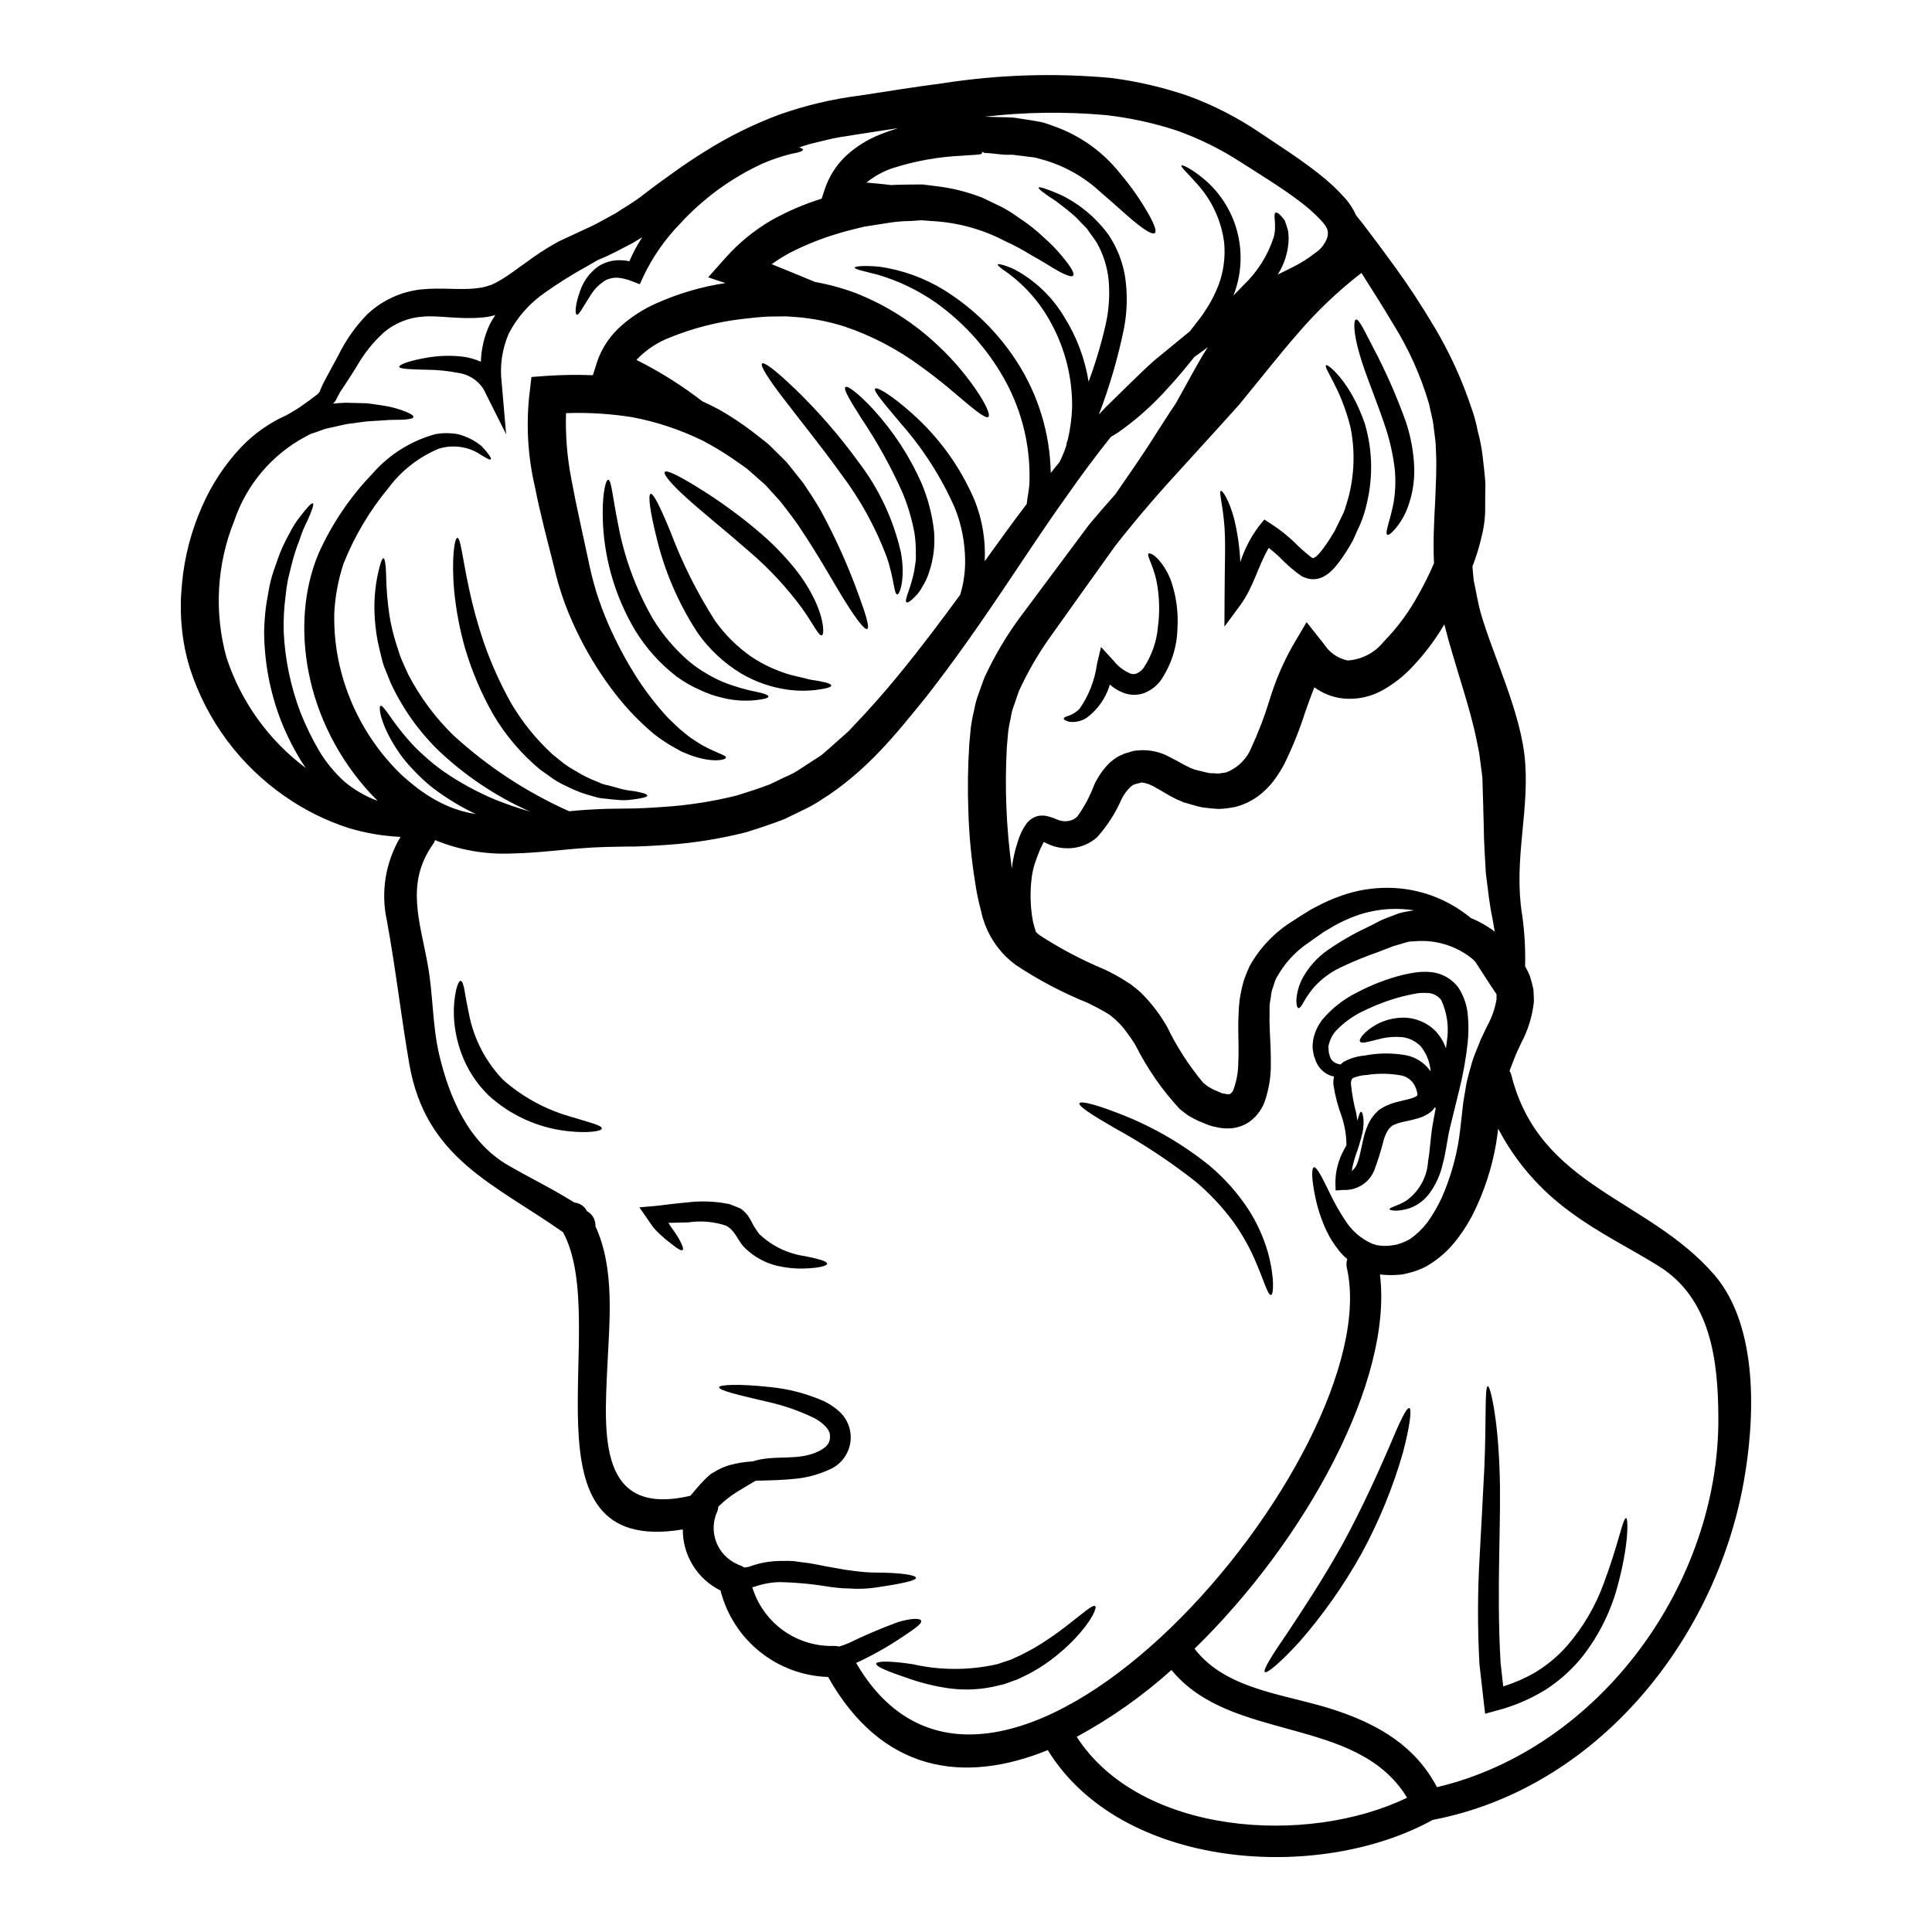 <?xml version="1.0" encoding="UTF-8"?>
<!-- Uploaded to: ICON Repo, www.iconrepo.com, Generator: ICON Repo Mixer Tools -->
<svg fill="#000000" width="800px" height="800px" version="1.1" viewBox="144 144 512 512" xmlns="http://www.w3.org/2000/svg">
 <g>
  <path d="m598.28 481.8c11.926 13.824 10.793 38.504 7.793 55.105-7.625 42.062-39.035 81.082-82.391 89.391-30.344 16.75-82.598 13.117-102.01-18.5-22.348 9.094-44.027 5.828-58.219-19.383-6.594-0.207-12.945-2.555-18.086-6.691-5.144-4.133-8.801-9.828-10.422-16.223-3.019-1.484-5.559-3.793-7.324-6.656-1.766-2.863-2.691-6.164-2.668-9.527-44.797 7.477-18.586-54.484-31.738-78.762-18.219-12.824-36.438-19.484-40.766-44.699-2.164-12.594-3.598-25.191-5.902-37.785-1.699-7.617-0.41-15.59 3.598-22.285-4.672-0.215-9.301-1.008-13.777-2.359-5.953-1.922-11.59-4.719-16.727-8.293-11.934-8.207-20.82-20.125-25.273-33.906-1.168-3.723-1.914-7.566-2.234-11.457-0.172-1.859-0.238-3.727-0.199-5.594-0.062-2 0.199-3.762 0.305-5.598h-0.004c0.648-6.988 2.426-13.824 5.262-20.246 2.539-5.894 6.106-11.297 10.523-15.953 3.398-3.527 7.449-6.367 11.926-8.359 0.867-0.5 1.762-1 2.66-1.574 1.18-0.699 2-1.398 3.402-2.363 0.629-0.465 1.23-0.898 1.762-1.332v0.004c0.395-0.254 0.723-0.598 0.965-1 0.293-0.785 0.625-1.551 1-2.301 0.434-0.789 0.867-1.598 1.301-2.43 0.867-1.574 1.73-3.199 2.633-4.863 1.949-3.988 4.523-7.644 7.621-10.824 3.887-3.688 8.867-6.016 14.191-6.625 5.66-0.598 10.691 0.27 15.152-0.367 1.078-0.113 2.133-0.359 3.148-0.734l0.367-0.098 0.133-0.066 0.934-0.434c0.602-0.336 1.23-0.633 1.664-0.934l1.434-0.902 1.633-1.129c1.129-0.836 2.231-1.633 3.398-2.434v0.004c2.457-1.844 5.023-3.535 7.691-5.062 0.719-0.422 1.465-0.801 2.231-1.133l2.066-0.965c1.332-0.633 2.731-1.266 4.098-1.902 2.828-1.23 5.117-2.66 7.758-4.062 2.5-1.664 5.117-3.098 7.477-5.027 1.301-0.969 2.598-1.969 3.898-2.934s2.664-1.898 3.996-2.867c2.633-1.934 5.629-3.898 8.562-5.727l-0.004 0.004c6.094-3.812 12.555-7.004 19.289-9.523 6.996-2.488 14.246-4.203 21.613-5.117 7.129-1.098 14.355-2.266 21.781-3.231h0.004c14.656-2.289 29.543-2.769 44.316-1.441 7.172 0.879 14.23 2.519 21.051 4.894 6.523 2.418 12.734 5.606 18.5 9.496 5.195 3.496 10.66 6.957 15.652 10.887 2.606 2 5.016 4.238 7.195 6.691 1.176 1.332 2.141 2.84 2.863 4.465 0.602 0.73 1.234 1.531 1.934 2.434 2.363 3.062 5.195 6.859 8.426 11.324 3.297 4.527 6.762 9.758 10.391 15.852v-0.004c4.008 6.723 7.277 13.855 9.758 21.281 0.746 2.051 1.324 4.156 1.73 6.297 0.602 2.195 1.035 4.434 1.301 6.691 0.27 2.363 0.566 4.797 0.73 7.195-0.031 2.231-0.066 4.496-0.066 6.762 0.008 1.359-0.094 2.719-0.301 4.062-0.18 1.301-0.445 2.59-0.785 3.863-0.598 2.481-1.359 4.922-2.285 7.305 0.035 0.562 0.102 1.062 0.133 1.598l0.168 1.762 0.031 0.199v0.133l0.066 0.332 0.199 0.934c0.531 2.5 0.965 5.164 1.629 7.477 3.328 11.52 10.859 26.645 11.758 39.633 0.969 13.422-3.031 25.91-0.867 39.93l0.008 0.004c0.672 4.609 0.949 9.266 0.832 13.922l0.164 0.336 0.004-0.004c0.395 0.703 0.75 1.426 1.066 2.168 0.367 1.18 0.699 2.398 0.965 3.598 0.102 1.129 0.102 2.195 0.133 3.328-0.41 3.797-1.539 7.481-3.328 10.855l-1.031 2.199-0.234 0.531-0.129 0.27c-0.035 0.098-0.469 1.18-0.469 1.18-0.395 1.066-0.867 2.195-1.262 3.262h-0.008c0.227 0.367 0.395 0.766 0.496 1.184 7.484 29.734 36.191 32.566 53.742 52.848zm-73.469 135.82c43.332-10.258 74.969-54.219 74.57-98.246-0.102-14.855-1.969-31.207-15.789-39.832-7.828-4.863-16.086-8.859-23.48-14.391h0.004c-7.988-5.769-14.52-13.312-19.082-22.043-0.164 1.262-0.336 2.598-0.566 4.031-1.113 6.426-3.156 12.66-6.062 18.5-1.426 2.805-3.156 5.445-5.16 7.871-2.047 2.441-4.504 4.504-7.262 6.094-1.418 0.742-2.914 1.312-4.465 1.699l-1.133 0.266-0.562 0.133-0.434 0.066h-0.102l-0.23 0.035-1.797 0.098h-0.004c-1.191 0.039-2.383-0.016-3.562-0.164 3.496 27.906-19.453 70.273-49.125 99.188 8.562 11.293 25.191 12.121 37.766 16.453 11.391 3.856 20.848 9.551 26.477 20.242zm15.789-208.79c-0.031-0.434 0-0.934 0-1.336-2.195-3.227-3.996-6.16-5.66-8.66-0.336-0.305-0.633-0.633-0.969-0.902v0.004c-3.566-2.82-7.945-4.418-12.488-4.562-0.957-0.035-1.914-0.004-2.867 0.098-0.492-0.02-0.984 0.027-1.465 0.133-0.566 0.164-1.133 0.336-1.73 0.5l-1.695 0.5-0.395 0.098-0.098 0.035c-0.102 0.031-0.734 0.301-0.734 0.301-1.098 0.395-2.164 0.832-3.195 1.23h-0.004c-3.555 1.23-7.035 2.664-10.422 4.301-2.383 1.188-4.535 2.785-6.359 4.723-1.148 1.285-2.156 2.691-3 4.195-0.598 1.18-1.098 1.73-1.434 1.664-0.336-0.066-0.531-0.832-0.531-2.164 0.137-2.078 0.727-4.102 1.73-5.926 1.609-2.887 3.856-5.371 6.562-7.262 3.352-2.328 6.894-4.367 10.59-6.094 0.969-0.465 1.934-0.965 2.934-1.5l0.73-0.367 0.199-0.098 0.598-0.23 0.395-0.168c0.566-0.195 1.098-0.434 1.664-0.629l1.664-0.633 0.004-0.004c0.707-0.219 1.43-0.387 2.164-0.5 0.633-0.102 1.266-0.199 1.934-0.336h-0.004c-2.156-0.332-4.348-0.441-6.527-0.332-3.664 0.195-7.262 1.039-10.629 2.496-1.863 0.762-3.656 1.684-5.359 2.758l-1.465 0.867-1.234 0.867c-0.898 0.629-1.832 1.262-2.727 1.93l-0.004-0.004c-3.598 2.41-6.547 5.672-8.59 9.492-0.469 0.934-0.668 2.031-1.066 2.996-0.301 1.035-0.301 2.098-0.535 3.148-0.117 0.602-0.16 1.219-0.133 1.828v2.031c-0.031 0.637-0.031 1.27 0 1.902l0.062 1.969c0.133 2.731 0.305 5.629 0.27 8.727 0.043 3.445-0.52 6.871-1.664 10.121-0.867 2.309-2.457 4.273-4.531 5.598-1.176 0.691-2.477 1.145-3.828 1.332-1.211 0.133-2.43 0.102-3.629-0.098l-1.699-0.367h-0.004c-0.496-0.125-0.984-0.281-1.465-0.469l-2.129-0.867c-1.133-0.5-1.902-0.965-2.832-1.465-0.789-0.602-1.664-1.199-2.398-1.836v0.004c-4.652-5.031-8.578-10.695-11.652-16.82-0.789-1.301-1.633-2.531-2.5-3.66-0.766-1.062-1.637-2.043-2.598-2.93-0.301-0.367-1.199-1-1.766-1.5l-1.574-0.965c-1.301-0.73-2.699-1.469-4.129-2.164h-0.004c-6.731-2.715-13.172-6.109-19.219-10.125-3.664-2.691-6.473-6.379-8.094-10.629l-0.434-1.262-0.27-0.836-0.164-0.695-0.699-2.797c-0.445-1.848-0.801-3.715-1.062-5.598-1.004-6.121-1.605-12.301-1.797-18.5-0.238-6.062-0.16-12.133 0.23-18.184l0.395-4.262c0.207-1.617 0.508-3.219 0.902-4.797 0.27-1.559 0.691-3.09 1.262-4.566 0.535-1.434 1-2.93 1.602-4.328 2.469-5.297 5.434-10.352 8.859-15.086 6.496-8.727 12.734-17.094 18.719-25.113 2.332-2.793 4.66-5.492 6.996-8.094 3.598-5.262 7.559-10.824 11.289-16.852 1.133-1.73 2.234-3.43 3.297-5.098 0.5-0.789 1.18-1.699 1.574-2.398 0.465-0.867 0.93-1.73 1.43-2.566 1.836-3.363 3.664-6.691 5.512-9.84 0.434-0.73 0.898-1.434 1.367-2.164-1.199 0.867-2.398 1.73-3.562 2.566-2.199 2.727-4.465 5.512-6.996 8.227l-0.004 0.004c-3.945 4.438-8.395 8.402-13.254 11.809l-1.867 1.133c-3.828 4.793-7.871 10.191-12.121 16.285-10.523 14.688-21.746 33.305-36.832 52.625-7.762 9.523-15.586 19.648-28.043 27.441h-0.004c-1.496 0.984-3.066 1.855-4.695 2.598-1.598 0.762-3.195 1.574-4.793 2.332-3.332 1.301-6.762 2.434-10.195 3.5v-0.004c-6.969 1.77-14.082 2.894-21.254 3.363-3.566 0.23-7.129 0.469-10.629 0.434l-5.231 0.102c-1.23 0.066-3.328 0.098-4.793 0.23-6.426 0.395-13.156 1.367-20.117 1.5-6.973 0.312-13.926-0.895-20.383-3.543-0.109 0.383-0.293 0.746-0.535 1.062-7.477 10.523-3.363 20.719-1.367 32.207 1.402 7.824 1.18 15.984 3.031 23.746 2.664 11.156 7.629 22.945 18.086 29.074 5.902 3.43 11.957 6.324 17.684 9.957l0.004 0.004c1.258 0.102 2.398 0.777 3.098 1.832 0.066 0.133 0.164 0.301 0.23 0.434v-0.004c0.16 0.094 0.316 0.191 0.465 0.301 1.203 0.852 1.879 2.262 1.801 3.731 5.231 11.289 3.699 25.312 3.148 37.301-0.832 17.984-2.465 39.863 22.016 34.102 1.035-1.18 2.133-2.598 3.699-4.195 0.367-0.395 0.832-0.762 1.262-1.18l0.367-0.301 0.164-0.133c0.035-0.031 0.305-0.199 0.305-0.199l0.098-0.066 0.73-0.395c1.125-0.688 2.336-1.223 3.598-1.598 2.043-0.578 4.144-0.922 6.262-1.035 5.926-1.93 12.203 0.102 17.781-2.828 2.266-1.18 2.898-2.398 2.699-4.328-0.133-1.398-1.902-3.098-3.965-4.227l0.004-0.004c-4.043-1.984-8.309-3.473-12.707-4.43-7.793-1.836-12.824-3-12.691-3.863 0.133-0.633 5.117-0.934 13.383-0.031 5 0.473 9.891 1.754 14.484 3.793 1.465 0.715 2.82 1.637 4.031 2.731 2.324 2.144 3.394 5.328 2.844 8.441-0.555 3.113-2.656 5.731-5.578 6.945-3.043 1.391-6.312 2.227-9.652 2.469-1.5 0.164-3.148 0.23-4.328 0.301-1.5 0.066-2.934 0.098-4.266 0.133-0.434 0-0.832 0-1.23 0.031-1.598 0.934-3.293 1.934-5.027 3l-0.004-0.004c-1.75 1.117-3.383 2.41-4.863 3.863-0.039 0.371-0.102 0.738-0.199 1.098-1.238 2.574-1.375 5.539-0.375 8.215 1 2.676 3.047 4.828 5.668 5.957 0.082 0.066 0.172 0.125 0.27 0.168 0.531 0.129 1.027 0.367 1.465 0.695 0.473-0.02 0.941-0.098 1.395-0.23 2.469-0.918 5.066-1.422 7.695-1.5 1.367 0 2.797-0.062 4.098 0.035 1.262 0.199 2.531 0.367 3.762 0.5 2.398 0.367 4.531 0.898 6.727 1.23 1.098 0.199 2.133 0.395 3.148 0.566 0.965 0.133 1.898 0.23 2.797 0.367h0.004c1.711 0.23 3.434 0.355 5.16 0.367 6.629 0.031 10.727 0.633 10.758 1.398 0.031 0.762-4.062 1.598-10.586 2.566l-0.004-0.004c-1.859 0.273-3.746 0.387-5.625 0.332-1.035-0.062-2.102-0.098-3.231-0.129-0.934-0.066-2.066-0.199-3.148-0.336h-0.004c-4.492-0.762-9.031-1.199-13.586-1.297-2.285 0.062-4.543 0.488-6.691 1.266-0.164 0.031-0.332 0.031-0.5 0.062 1.395 4.629 4.281 8.668 8.207 11.488 3.926 2.816 8.676 4.258 13.508 4.098 0.43-0.016 0.859 0.043 1.266 0.172 0.887-0.258 1.754-0.57 2.598-0.934 4.215-2.055 8.527-3.894 12.926-5.512 3.598-1.102 6.027-1.133 6.262-0.395 0.234 0.738-1.633 2.066-4.598 4.031-3.957 2.688-8.121 5.051-12.457 7.062-0.062 0.035-0.129 0.059-0.199 0.066 38.102 65.512 141.3-55.785 130.05-104.7-0.164-0.762-0.117-1.559 0.133-2.297-0.828-0.68-1.574-1.453-2.231-2.297-1.32-1.625-2.438-3.402-3.332-5.297-1.312-2.828-2.297-5.801-2.93-8.859-1.031-4.93-1-7.695-0.367-7.871 0.699-0.199 2 2.293 4.098 6.594 1.195 2.551 2.574 5.012 4.129 7.359 1.719 2.769 4.231 4.961 7.207 6.285 0.395 0.098 0.789 0.266 1.133 0.367l1.23 0.164h0.004c0.371 0.062 0.754 0.074 1.133 0.031 0.434 0.043 0.871 0.02 1.297-0.062 0.562-0.066 1.18-0.168 1.762-0.27 0.066 0 0.73-0.27 1.098-0.367l0.004 0.004c0.867-0.312 1.707-0.707 2.5-1.18 1.723-1.23 3.25-2.711 4.527-4.398 1.43-2.016 2.68-4.156 3.731-6.394 2.238-5.074 3.797-10.422 4.629-15.902 0.395-2.695 0.699-6.125 1.102-9.422 0.301-1.699 0.566-3.434 0.867-5.164 0.395-1.797 0.965-3.66 1.465-5.512 0.531-1.762 1.18-3.148 1.797-4.723l0.434-1.133 0.664-1.398 1.066-2.231c1.242-2.234 2.102-4.664 2.531-7.184zm-1.098-18.418c0.199 0.164 0.395 0.332 0.633 0.5-0.199-1.18-0.395-2.336-0.633-3.598-0.789-3.566-1.18-7.66-1.73-11.809-0.23-4.098-0.535-8.426-0.566-12.621-0.098-4.195-0.23-8.492-0.367-12.922-0.27-2.098-0.535-4.231-0.836-6.394-0.434-2.129-0.832-4.293-1.367-6.496-2.062-8.66-5.324-17.551-7.871-27.605v-0.004c-2.508 4.281-5.527 8.242-8.992 11.789-2.141 2.203-4.586 4.09-7.258 5.598-3.195 1.816-6.871 2.609-10.527 2.262-2.769-0.297-5.41-1.32-7.66-2.961-0.867 2.133-1.664 4.359-2.465 6.629l0.004-0.004c-1.504 4.727-3.363 9.332-5.562 13.777-0.633 1.203-1.344 2.359-2.133 3.465-0.797 1.188-1.719 2.281-2.758 3.262-2.195 2.168-4.914 3.731-7.894 4.531-1.449 0.305-2.918 0.492-4.394 0.566-1.43-0.035-2.93-0.23-4.359-0.395-1.367-0.23-2.164-0.566-3.262-0.832l-0.766-0.234-0.395-0.098-0.199-0.066-0.5-0.133-0.098-0.066-1.797-0.762c-2.266-1.098-4.164-2.398-5.629-3.148l-0.008-0.004c-0.352-0.223-0.719-0.41-1.105-0.566-0.301-0.098-0.664-0.367-0.934-0.367h0.004c-0.266-0.062-0.531-0.141-0.789-0.23-0.195-0.035-0.23 0.031-0.367-0.035-0.066-0.031-0.066-0.098-0.23-0.098l-0.699 0.164-1.18 0.301-0.066 0.035-0.133 0.066-0.301 0.098c-0.164 0.164-0.367 0.23-0.566 0.395l-0.004-0.004c-1.027 0.949-1.875 2.078-2.5 3.332-1.609 3.719-3.812 7.148-6.523 10.16-1.863 1.652-4.211 2.656-6.691 2.859-2.242 0.207-4.5-0.203-6.527-1.18l-0.867-0.434-0.27 0.465c-0.27 0.5-0.5 1.066-0.789 1.633-0.562 1.367-1.031 2.664-1.367 3.695h0.008c-0.355 1.098-0.609 2.223-0.766 3.367-0.535 3.973-0.434 8.008 0.301 11.953 0.27 1.035 0.5 1.934 0.789 2.754 0.301 0.266 0.562 0.531 0.898 0.789h-0.004c5.496 3.57 11.305 6.637 17.355 9.156 1.598 0.762 3.227 1.629 4.824 2.598l1.18 0.762 0.598 0.367 0.168 0.102 0.066 0.066 0.367 0.266 0.23 0.199 0.004 0.004c0.719 0.527 1.41 1.098 2.066 1.699 2.723 2.676 5.062 5.715 6.961 9.027 2.574 5.336 5.797 10.332 9.59 14.883 0.434 0.395 0.867 0.664 1.301 1.031l1.23 0.699 2.133 0.934v0.004c0.227 0.117 0.477 0.184 0.734 0.199 0.164 0.031 0.332 0.066 0.531 0.098 0.367 0.199 0.566 0 0.867 0.098h-0.004c0.137-0.004 0.273-0.035 0.395-0.098 0.441-0.301 0.758-0.75 0.898-1.266 0.797-2.234 1.215-4.586 1.23-6.961 0.133-2.664 0.066-5.394 0-8.195v-2.164c0-1.031 0.035-1.465 0.066-2.227 0.027-1.406 0.125-2.805 0.301-4.199 0.242-1.586 0.574-3.152 1-4.695 0.477-1.457 1.043-2.879 1.699-4.266 2.742-4.871 6.688-8.965 11.453-11.887 1.035-0.699 2.035-1.301 3.066-1.969l1.629-1 1.5-0.789v0.004c2.074-1.125 4.238-2.082 6.465-2.859 4.098-1.48 8.43-2.203 12.789-2.133 6.914 0.102 13.645 2.269 19.316 6.227 0.809 0.543 1.586 1.133 2.332 1.766 2.019 0.832 3.938 1.887 5.727 3.141zm-15.191-113.14c0.199-4.793 0.469-9.594 0.234-13.723-0.066-1.066-0.035-2-0.199-3.148-0.164-1.148-0.301-2.262-0.434-3.398-0.199-2.031-0.836-3.996-1.199-5.965v0.004c-2.195-7.488-5.414-14.641-9.555-21.254-2.867-4.828-5.731-9.324-8.359-13.457h-0.004c-6.367 4.922-12.195 10.504-17.383 16.652-4.031 4.598-8.293 10.059-13.152 15.953-0.602 0.789-1.23 1.5-1.836 2.266-0.695 0.762-1.367 1.496-2.062 2.293-1.336 1.469-2.699 2.969-4.066 4.5-2.762 3.062-5.637 6.227-8.625 9.488-5.996 6.496-12.09 13.488-18.051 21.082-5.731 7.992-11.703 16.363-17.922 25.113l0.004 0.004c-2.949 4.234-5.512 8.727-7.66 13.422-0.465 1.18-0.789 2.363-1.23 3.566l-0.004-0.004c-0.465 1.168-0.789 2.387-0.961 3.629-0.285 1.188-0.508 2.391-0.668 3.598l-0.371 4.293 0.004 0.004c-0.574 10.664-0.129 21.359 1.332 31.941 0.273-2.356 0.789-4.68 1.531-6.93 0.512-1.812 1.336-3.527 2.434-5.062 0.566-0.688 1.281-1.234 2.098-1.598 0.496-0.223 1.031-0.355 1.574-0.395 0.477-0.031 0.957-0.008 1.43 0.07 1.004 0.227 1.988 0.551 2.93 0.965 0.93 0.426 1.961 0.562 2.965 0.395 0.93-0.121 1.785-0.555 2.434-1.23 1.84-2.594 3.34-5.414 4.461-8.391 1.016-2.207 2.426-4.207 4.16-5.906 0.566-0.477 1.156-0.922 1.77-1.328 0.328-0.207 0.672-0.387 1.031-0.535l0.535-0.23 0.398-0.199 0.066-0.031 0.367-0.102 1.434-0.434 0.699-0.195c0.367-0.066 0.867-0.102 1.262-0.133v-0.008c2.934-0.242 5.871 0.406 8.426 1.867 2.195 1.098 3.762 2.098 5.359 2.793l1.098 0.434 0.395 0.102 0.789 0.195c0.965 0.199 2.231 0.602 2.996 0.668 0.73-0.035 1.434 0.066 2.164 0.098 0.699-0.164 1.465-0.164 2.133-0.367v0.004c3.016-1.207 5.402-3.606 6.594-6.629 1.867-4.051 3.461-8.223 4.762-12.488 1.512-5.004 3.566-9.828 6.129-14.387l3.695-6.262 4.594 5.789c1.418 2.238 3.676 3.812 6.262 4.367 3.746-0.23 7.215-2.035 9.559-4.965 3.246-3.305 6.066-7.008 8.391-11.02 1.859-3.156 3.516-6.426 4.965-9.789 0-0.199-0.031-0.395-0.031-0.602-0.219-5.402 0.051-10.531 0.312-15.391zm-28.473-70.641c0.199-1.574 0-2.332-1.836-4.328h0.004c-1.867-1.957-3.906-3.742-6.094-5.328-4.664-3.496-9.84-6.629-15.387-10.191-5.203-3.34-10.766-6.074-16.586-8.16-6.156-2.027-12.504-3.41-18.945-4.129-10.688-0.949-21.445-0.805-32.105 0.434h0.234c2.062 0.066 4.062 0.133 6.062 0.164 1.059 0.023 2.113 0.133 3.148 0.336 1.098 0.164 2.195 0.332 3.262 0.5 1.066 0.23 2.133 0.332 3.148 0.629 1.016 0.301 1.969 0.699 2.965 1.035h0.004c6.723 2.453 12.633 6.715 17.086 12.32 2.883 3.394 5.445 7.051 7.644 10.922 1.531 2.754 2.133 4.496 1.598 4.93-0.535 0.434-2.129-0.434-4.598-2.363-2.469-1.93-5.691-4.996-9.723-8.422h0.004c-4.238-3.957-9.336-6.875-14.891-8.531-0.762-0.195-1.531-0.434-2.293-0.629-0.762-0.195-1.602-0.199-2.434-0.336-0.832-0.133-1.598-0.199-2.434-0.301l-1.262-0.164c-0.434-0.035-0.969 0-1.434 0-2 0-4-0.469-6.031-0.469l-0.621-0.328-0.062 0.332-0.199 0.23-0.367 0.133-1.5 0.133c-1 0.035-2 0.133-3 0.199v0.004c-6.285 0.262-12.504 1.359-18.5 3.262-2.57 0.848-4.961 2.156-7.059 3.867 2.297 0.23 4.531 0.395 6.496 0.664 1.574-0.102 3.231-0.102 4.797-0.133 1.18 0 2.398-0.031 3.562-0.031 1.18 0.129 2.297 0.301 3.434 0.434h-0.004c4.269 0.48 8.457 1.52 12.453 3.094l5.195 2.5v-0.004c1.535 0.836 3.016 1.773 4.434 2.801 2.477 1.613 4.797 3.461 6.926 5.508 1.664 1.457 3.199 3.051 4.594 4.766 2.297 2.754 3.332 4.531 2.867 5.062-0.469 0.531-2.398-0.27-5.394-2.066-1.496-0.898-3.293-2.062-5.43-3.195v-0.004c-2.301-1.441-4.691-2.734-7.16-3.859-5.992-3.152-12.59-4.969-19.352-5.332l-2.867-0.215-2.867 0.199c-2.051 0.012-4.102 0.191-6.125 0.531-1.102 0.164-2.231 0.336-3.367 0.535l-1.73 0.266-0.836 0.133h-0.129l-0.371 0.098c-2.164 0.535-4.359 1.035-6.496 1.699l0.004 0.004c-4.519 1.316-8.898 3.07-13.078 5.234-1.621 0.883-3.188 1.863-4.695 2.934 4.164 1.699 8.027 3.262 11.523 4.723 3.715 0.66 7.363 1.664 10.891 2.996 8.047 3.188 15.406 7.891 21.68 13.852 4.156 3.871 7.824 8.234 10.922 12.988 2.133 3.367 2.934 5.512 2.402 5.926-0.531 0.418-2.402-0.867-5.363-3.328-2.965-2.465-7.086-6.16-12.52-10.055h-0.004c-6.156-4.562-12.988-8.137-20.25-10.59-4.176-1.32-8.488-2.16-12.855-2.5-1.133-0.031-2.066-0.23-3.43-0.164-1.18 0-2.402 0.035-3.633 0.035-2.398 0.098-4.859 0.367-7.324 0.664h0.004c-6.438 0.762-12.742 2.371-18.754 4.793-3.465 1.285-6.586 3.348-9.125 6.031 6.156 3.082 12 6.75 17.449 10.957 1.5 0.695 3 1.43 4.434 2.195 3.07 1.742 6.019 3.688 8.824 5.828 1.332 1.031 2.664 2.098 3.965 3.098l0.332 0.301 0.102 0.098 0.23 0.199 1.227 1.227 1.633 1.598 1.598 1.598c0.5 0.633 1 1.266 1.531 1.902 1 1.262 1.969 2.496 2.934 3.695 1.664 2.465 3.195 4.828 4.531 7.129h-0.004c3.961 7.266 7.356 14.824 10.156 22.613 2 5.43 2.867 8.527 2.231 8.859-0.633 0.336-2.664-2.199-5.762-7.129-3.098-4.93-7.059-12.289-12.652-20.516-1.434-2.066-3.031-4.098-4.664-6.195-0.867-0.934-1.73-1.898-2.598-2.867l-1.332-1.465-1.699-1.5-3.262-2.863c-1.18-0.836-2.434-1.699-3.695-2.598l-0.004 0.004c-2.566-1.754-5.238-3.359-7.996-4.797-5.969-2.922-12.312-5.016-18.848-6.227-5.727-0.891-11.527-1.234-17.32-1.035-0.18 5.898 0.301 11.797 1.434 17.586 1.301 7.086 2.93 14.055 4.359 20.816h0.004c0.605 3.102 1.375 6.168 2.297 9.191 0.91 2.848 1.961 5.648 3.148 8.391 2.18 4.969 4.738 9.758 7.66 14.324 2.418 3.723 5.148 7.231 8.16 10.488 1.402 1.266 2.633 2.664 3.965 3.629 0.633 0.535 1.23 1.035 1.832 1.5 0.633 0.395 1.234 0.789 1.797 1.18 4.328 2.832 7.926 3.434 7.727 4.231-0.129 0.5-3.293 1.5-9.445-0.699-0.73-0.301-1.496-0.598-2.293-0.934-0.734-0.395-1.535-0.832-2.336-1.301l-0.004 0.004c-1.77-1.016-3.461-2.16-5.062-3.426-3.742-3.141-7.141-6.672-10.137-10.535-3.594-4.641-6.738-9.617-9.391-14.855-1.496-2.941-2.828-5.965-3.992-9.055-1.207-3.285-2.199-6.644-2.965-10.062-1.664-6.594-3.543-13.555-5.031-21.082v0.004c-1.871-8.086-2.344-16.434-1.395-24.68l0.066-0.465 0.434-3.828 4.129-0.305c4.043-0.27 8.102-0.324 12.152-0.164l1.18-3.695v-0.004c1.25-3.594 3.406-6.805 6.266-9.324 2.75-2.449 5.863-4.461 9.227-5.961 5.871-2.644 12.078-4.473 18.445-5.43l-4.562-1.531 4.672-5.242c3.469-3.887 7.527-7.207 12.023-9.84 4.246-2.383 8.73-4.312 13.383-5.762l0.898-2.695h-0.004c1.117-3.281 3.016-6.242 5.531-8.629 2.637-2.43 5.699-4.352 9.035-5.668 1.531-0.629 3.148-1.18 4.762-1.695l-8.457 1.301c-1.766 0.266-3.5 0.531-5.231 0.832l-0.004-0.004c-1.668 0.227-3.324 0.535-4.961 0.934-1.629 0.395-3.262 0.789-4.859 1.18-0.898 0.27-1.762 0.566-2.664 0.867 0.664 0.199 1.031 0.395 1 0.633-0.035 0.367-1.18 0.73-3.066 1.062h-0.004c-2.656 0.656-5.25 1.539-7.758 2.633-8.227 3.809-15.617 9.207-21.746 15.887-3.93 4.043-7.18 8.695-9.629 13.777l-1.031 2.262-2.164-0.832c-1.191-0.48-2.449-0.785-3.731-0.898-1.043-0.051-2.086 0.156-3.031 0.602-1.73 1.004-3.176 2.438-4.195 4.16-2 3.098-3.031 5.231-3.598 5.031-0.465-0.164-0.5-2.465 0.934-6.394v-0.004c0.891-2.551 2.539-4.769 4.723-6.359 1.52-0.996 3.277-1.57 5.094-1.664 1.074-0.047 2.148 0.043 3.199 0.266 0.957-2.227 2.106-4.367 3.43-6.394-0.832 0.5-1.664 1.035-2.5 1.535-2.898 1.496-5.961 3.195-8.723 4.293-0.199 0.098-0.434 0.199-0.668 0.301-0.934 0.566-1.969 1.133-3.062 1.766-3.738 2.055-7.352 4.324-10.824 6.793-4.035 2.769-7.332 6.484-9.594 10.824-1.785 4.094-2.441 8.59-1.898 13.02l1.18 13.723-6.055-12.094c-1.57-2.363-4.106-3.91-6.926-4.227-2.598-0.5-5.231-0.762-7.875-0.785-4.598-0.102-7.426-0.199-7.457-0.789-0.031-0.586 2.496-1.574 7.227-2.402v0.004c2.902-0.516 5.859-0.637 8.793-0.367 1.934 0.156 3.824 0.641 5.594 1.434 0.109-3.406 0.898-6.75 2.328-9.84 0.434-0.902 1-1.699 1.5-2.531-1.215 0.355-2.465 0.578-3.731 0.664-6.062 0.5-11.223-0.602-15.254-0.27-3.93 0.219-7.676 1.73-10.656 4.301-2.797 2.566-5.18 5.555-7.059 8.855-1.035 1.664-2.035 3.266-3.031 4.762-0.469 0.699-0.934 1.434-1.402 2.098-0.395 0.699-0.598 1.133-1.18 2.266v0.004c-0.207 0.281-0.441 0.547-0.699 0.785 1.098-0.098 2.164-0.199 3.231-0.23 1.996 0.066 3.859 0.098 5.594 0.133 1.664 0.164 3.148 0.434 4.531 0.629 2.078 0.312 4.113 0.871 6.059 1.664 1.332 0.566 1.969 1 1.898 1.367-0.07 0.367-0.867 0.535-2.262 0.668-1.398 0.133-3.398-0.035-5.965 0.23-1.262 0.098-2.695 0.133-4.227 0.266-1.469 0.199-3.098 0.395-4.797 0.633-1.762 0.301-3.762 0.836-5.828 1.266-0.73 0.164-1.797 0.633-2.695 0.934-0.465 0.133-0.965 0.301-1.434 0.465-0.465 0.23-0.934 0.469-1.398 0.73v0.004c-8.883 4.75-15.625 12.707-18.852 22.25-4.672 11.555-5.398 24.324-2.066 36.332 3.836 11.676 11.172 21.887 21.016 29.242-0.301-0.465-0.633-0.898-0.934-1.367-2.191-3.496-4.062-7.184-5.594-11.02-2.926-7.519-4.461-15.512-4.527-23.582 0.043-3.5 0.41-6.992 1.098-10.426 0.246-1.562 0.59-3.109 1.031-4.629 0.469-1.434 0.934-2.828 1.402-4.129h-0.004c0.824-2.375 1.859-4.672 3.098-6.859 0.809-1.672 1.805-3.246 2.965-4.695 1.832-2.398 2.996-3.629 3.328-3.434 0.336 0.195-0.199 1.797-1.434 4.566h0.004c-0.836 1.602-1.527 3.273-2.062 4.996-0.859 2.156-1.574 4.371-2.133 6.629-0.301 1.262-0.633 2.562-0.965 3.938v-0.004c-0.285 1.445-0.5 2.902-0.633 4.367-0.43 3.188-0.598 6.406-0.5 9.621 0.348 7.32 1.859 14.535 4.469 21.383 1.414 3.566 3.109 7.019 5.062 10.324 1.789 2.93 3.988 5.586 6.531 7.891 2.621 2.207 5.606 3.938 8.824 5.117-0.531-0.566-1.066-1.129-1.598-1.629-17.953-19.25-21.746-45.461-14.121-63.762l-0.004-0.004c3.508-7.867 8.355-15.07 14.324-21.281 4.398-5.059 10.191-8.707 16.652-10.488 1.34-0.258 2.703-0.336 4.062-0.238 1.199 0.031 2.379 0.27 3.496 0.703 1.711 0.602 3.301 1.504 4.695 2.664 1.969 2.066 2.731 3.328 2.5 3.543-0.27 0.27-1.531-0.5-3.664-1.836-3.106-1.676-6.754-2.035-10.125-0.996-5.324 2.211-9.949 5.828-13.383 10.457-4.992 6.016-9.004 12.781-11.887 20.047-1.375 4.18-2.191 8.523-2.43 12.914-0.129 4.809 0.363 9.609 1.461 14.289 2.434 10.328 7.625 19.801 15.02 27.41 0.945 0.988 1.949 1.926 3 2.797l1.762 1.434 0.902 0.73 0.762 0.531 0.004 0.004c2.227 1.625 4.629 3 7.164 4.098 2.379 1.016 4.875 1.73 7.434 2.125-4.125-1.961-8.031-4.352-11.656-7.129-1.891-1.531-3.66-3.199-5.297-4.996-1.461-1.527-2.781-3.188-3.934-4.961-4.398-6.691-4.93-11.293-4.398-11.59 0.789-0.434 2.934 4 7.531 9.16v-0.004c1.27 1.457 2.637 2.824 4.094 4.098 1.617 1.484 3.324 2.863 5.117 4.129 4.191 2.887 8.668 5.344 13.359 7.328 3.109 1.27 6.289 2.371 9.523 3.293-8.973-3.988-17.195-9.484-24.312-16.25-5.219-5.113-9.473-11.129-12.555-17.75-0.633-1.574-1.23-3.098-1.836-4.562-0.531-1.5-0.789-3.031-1.18-4.496-0.66-2.676-1.074-5.406-1.234-8.16-0.281-3.953-0.004-7.93 0.832-11.809 0.598-2.731 1.098-4.16 1.465-4.094 0.367 0.066 0.633 1.598 0.699 4.262v0.004c0.055 3.746 0.367 7.484 0.934 11.188 0.43 2.504 1.031 4.973 1.797 7.394 0.465 1.266 0.789 2.664 1.367 3.996 0.578 1.332 1.18 2.664 1.832 4.066v-0.004c3.078 5.891 7.062 11.266 11.805 15.918 9.102 8.355 19.492 15.184 30.773 20.219 1.434-0.133 2.902-0.27 4.398-0.371 1.934-0.129 3.231-0.164 5.394-0.266l5.039-0.074c3.398 0 6.727-0.195 10.094-0.434h-0.004c6.539-0.418 13.023-1.422 19.383-2.996 3.031-0.934 6.031-1.898 8.926-3 1.367-0.664 2.754-1.332 4.129-1.996v0.004c1.395-0.566 2.727-1.281 3.965-2.137l3.629-2.363 1.836-1.18c0.598-0.465 1.18-1.066 1.832-1.574l3.598-3.195 1.766-1.574 0.129-0.129 0.066-0.035 0.367-0.434 0.789-0.832c4.266-4.461 8.273-8.992 12.023-13.59 5.859-7.16 11.227-14.289 16.289-21.215h-0.004c0.898-2.969 1.336-6.059 1.297-9.16-0.047-4.719-0.961-9.387-2.699-13.773-3.586-8.148-8.406-15.699-14.289-22.383-4.461-5.328-7.426-8.727-6.859-9.293 0.5-0.531 4.297 1.668 9.727 6.531 7.199 6.371 12.887 14.266 16.652 23.113 2.019 5.078 2.93 10.527 2.664 15.988v0.098c3.828-5.293 7.477-10.391 11.125-15.152 0.199-1.969 0.699-3.898 0.73-5.926v-0.004c0.305-10.215-2.383-20.297-7.727-29.008-4.367-7.219-10.16-13.473-17.02-18.387-4.664-3.266-9.828-5.762-15.285-7.391-3.996-1.035-6.359-1.5-6.297-1.934 0.066-0.336 2.398-0.633 6.594-0.23h-0.004c6.094 0.867 11.938 2.984 17.172 6.223 7.746 4.82 14.32 11.305 19.25 18.984 5.668 8.789 8.77 18.984 8.957 29.441 0.766-0.934 1.5-1.898 2.262-2.797 0.27-0.531 0.566-1.062 0.789-1.629v-0.004c0.469-1.051 0.871-2.129 1.199-3.231h-0.133l0.367-1.031c0.684-2.863 1.082-5.785 1.18-8.727 0.078-7.703-1.801-15.301-5.457-22.082-3.098-5.871-7.606-10.875-13.125-14.562-0.789-0.633-1.199-1.031-1.133-1.18 0.066-0.148 0.602-0.098 1.598 0.199 1.453 0.43 2.84 1.047 4.133 1.836 4.871 2.887 8.945 6.945 11.855 11.809 3.309 5.238 5.519 11.098 6.496 17.219 1.824-4.91 3.328-9.938 4.496-15.043 0.91-3.961 1.176-8.043 0.789-12.09-0.367-3.434-1.441-6.754-3.148-9.758-0.867-1.336-1.832-2.531-2.629-3.731-1.031-1.031-2-2.031-2.867-2.965-1.93-1.73-3.695-3.062-5.195-4.195-3.195-2.066-4.859-3.367-4.695-3.664 0.164-0.301 2.164 0.336 5.664 1.832 5.113 2.441 9.535 6.113 12.871 10.695 2.25 3.356 3.75 7.16 4.394 11.152 0.664 4.527 0.562 9.133-0.297 13.625-1.59 7.785-3.816 15.426-6.66 22.848 0.633-0.668 1.23-1.336 1.934-2.066 1.969-1.934 4.129-4.031 6.496-6.359 2.43-2.297 4.93-4.934 8.027-7.359 2.398-1.969 4.965-4.066 7.625-6.262l-0.008-0.004c0.168-0.18 0.324-0.367 0.469-0.566 0.766-1 1.531-1.969 2.262-2.93 0.602-0.699 1.336-1.969 1.969-2.902 0.664-0.996 1.062-1.898 1.598-2.828 0.465-0.965 0.898-1.969 1.301-2.93v0.004c1.363-3.613 1.887-7.484 1.531-11.324-0.723-5.723-3.16-11.086-6.992-15.391-2.754-3.148-4.598-4.695-4.328-5.094 0.199-0.23 2.465 0.699 5.902 3.543 4.231 3.543 7.289 8.285 8.77 13.598 1.48 5.316 1.312 10.957-0.477 16.176-0.133 0.395-0.305 0.789-0.469 1.18 0.902-0.902 1.797-1.797 2.664-2.731 3.711-3.508 6.484-7.894 8.059-12.754 0.898-3.227-0.301-6.258 0.531-6.496 0.367-0.164 0.969 0.301 1.766 1.266l0.004 0.004c0.234 0.258 0.445 0.535 0.629 0.828 0.133 0.395 0.305 0.836 0.469 1.336s0.332 1.066 0.465 1.629c0.035 0.566 0.066 1.18 0.102 1.797-0.078 3.383-1.082 6.676-2.894 9.527 1.332-0.664 2.695-1.301 3.996-1.969h-0.004c2.172-1.082 4.227-2.391 6.129-3.894 1.492-1.02 2.586-2.523 3.094-4.258zm21.059 413.78c-13.32-21.914-46.656-14.488-62.445-33.852v0.004c-7.648 6.867-16.074 12.812-25.113 17.711 16.777 26.023 60.969 28.988 87.559 16.137z"/>
  <path d="m574.94 546.31c0.566 0.066 0.762 7.16-2.398 18.5h0.004c-1.887 6.785-5.125 13.117-9.527 18.617-2.746 3.316-5.992 6.184-9.625 8.492-3.969 2.41-8.266 4.227-12.758 5.398l-3.062 0.832-0.367-3.098c-0.367-3.262-0.73-6.594-1.133-9.988v-0.004c-0.531-9.629-0.508-19.281 0.066-28.91 0.469-8.758 0.902-16.652 1.23-23.277 0.566-13.09 0.035-21.484 0.934-21.52 0.633 0 2.566 7.992 3.066 21.52 0.598 13.422-0.867 31.883 0.301 51.785 0.23 2.098 0.465 4.164 0.695 6.262 2.859-0.895 5.617-2.086 8.227-3.562 3.238-1.926 6.16-4.344 8.66-7.164 4.238-4.883 7.547-10.504 9.762-16.582 3.926-10.5 5.094-17.465 5.926-17.301z"/>
  <path d="m492.21 423.85s-0.031-0.031-0.062-0.23v-0.164l-0.066-0.27-0.102-0.566v-0.004c-0.086-0.402-0.129-0.816-0.137-1.23 0.035-0.566 0.066-1.133 0.133-1.664h0.004c0.355-2.023 1.211-3.922 2.484-5.531 2.586-3.062 5.785-5.547 9.395-7.293 3.758-1.977 7.742-3.5 11.863-4.535l1.699-0.367 1.574-0.266v0.004c1.312-0.195 2.641-0.242 3.965-0.133 3.047 0.215 5.844 1.777 7.625 4.262 1.43 2.266 2.266 4.852 2.434 7.527 0.195 2.293 0.172 4.602-0.066 6.894-0.445 4.129-1.168 8.223-2.164 12.258-0.902 3.731-1.77 7.258-2.598 10.586-0.699 3.031-1.031 6.496-1.867 9.391-0.625 2.789-1.812 5.422-3.496 7.731-1.328 1.801-3.156 3.172-5.262 3.938-3.434 1.098-5.328 0.531-5.328 0.27-0.066-0.469 1.832-0.73 4.398-2.231l-0.004-0.004c3.453-2.445 5.598-6.336 5.828-10.559 0.535-2.754 0.566-5.727 1.18-9.422 0.23-1.465 0.531-2.965 0.832-4.465l-0.199-0.367h-0.004c-0.281 0.469-0.641 0.887-1.062 1.23-0.934 0.742-2.004 1.297-3.148 1.637-1.898 0.598-3.465 0.832-4.828 1.18-0.617 0.164-1.219 0.379-1.801 0.633-0.266 0.098-0.395 0.23-0.629 0.336l-0.102 0.129-0.434 0.395c-0.316 0.355-0.582 0.75-0.789 1.18-0.27 0.539-0.504 1.094-0.699 1.664-0.703 2.848-1.57 5.652-2.598 8.398-1.344 3.25-4.578 5.312-8.094 5.156l-2.129 0.133-0.066-2.066v0.004c0.012-3.016 0.781-5.981 2.231-8.625 0.266-0.469 0.465-0.867 0.695-1.301l0.004 0.004c-0.012-2.606-0.438-5.191-1.266-7.66-1.004-2.66-1.727-5.418-2.164-8.227-0.082-0.781-0.035-1.57 0.133-2.336-0.262-0.039-0.527-0.094-0.785-0.164-1.82-0.648-3.273-2.039-4-3.828l-0.465-1.301-0.035-0.066zm35.238-3.996c0.578-3.668 0.059-7.426-1.496-10.801-0.828-1.137-2.133-1.836-3.539-1.898-0.824-0.055-1.648-0.043-2.465 0.035l-1.574 0.27-1.398 0.301v-0.004c-3.727 0.852-7.344 2.113-10.793 3.762-3.043 1.305-5.797 3.207-8.094 5.598-0.863 0.938-1.488 2.066-1.828 3.297-0.066 0.195-0.102 0.434-0.168 0.664-0.129 0.164 0 0.695 0 1.031l0.066 0.867 0.234 0.836c0.223 0.848 0.809 1.551 1.598 1.926 0.402 0.184 0.828 0.309 1.266 0.367 0.23-0.195 0.469-0.434 0.699-0.629 1.719-0.973 3.625-1.562 5.594-1.73 3.703-0.73 7.512-0.754 11.227-0.07 2.375 0.516 4.496 1.848 5.992 3.766 0.133 0.164 0.23 0.336 0.367 0.5-0.176-2.438-1.094-4.762-2.629-6.66-1.316-1.355-3.059-2.215-4.934-2.434-1.781-0.164-3.578-0.051-5.324 0.332-3.199 0.734-5.328 1.574-5.828 0.836-0.367-0.531 0.934-2.598 4.43-4.562h-0.004c2.168-1.148 4.578-1.754 7.031-1.77 3.312 0.004 6.477 1.363 8.758 3.762 1.125 1.281 1.992 2.762 2.562 4.367 0.082-0.656 0.184-1.293 0.25-1.957zm-7.926 14.52c0.164-0.133 0-0.066 0.133-0.23-0.051-0.512-0.164-1.016-0.332-1.5l-0.465-1.098c-0.176-0.211-0.336-0.434-0.469-0.672-0.75-0.953-1.809-1.609-2.996-1.859-3.035-0.566-6.144-0.613-9.195-0.133-1.215 0.051-2.414 0.309-3.543 0.762-0.066 0.102-0.195 0.133-0.332 0.199h0.004c-0.004 0.105-0.051 0.203-0.137 0.27-0.141 0.406-0.195 0.836-0.164 1.262 0.266 2.543 0.719 5.059 1.363 7.531 0.168 0.73 0.199 1.398 0.305 2.098 0.465-1.469 0.664-2.363 1.031-2.363 0.301-0.066 1.031 1.934 0.367 5.512h-0.004c-0.492 2.019-1.09 4.012-1.797 5.965-0.473 1.375-0.832 2.789-1.07 4.227 0.703-0.547 1.223-1.285 1.5-2.129 0.789-2 1.098-4.797 2-7.992v-0.004c0.258-0.855 0.582-1.691 0.965-2.5 0.473-0.949 1.066-1.832 1.77-2.629l0.434-0.395 0.195-0.195 0.102-0.133 0.301-0.23 0.031-0.035 0.102-0.066v-0.004c0.449-0.301 0.918-0.578 1.398-0.828 0.867-0.422 1.77-0.77 2.699-1.035 1.695-0.465 3.328-0.762 4.562-1.18v-0.004c0.449-0.117 0.871-0.324 1.242-0.609z"/>
  <path d="m518.79 268.08c0.09 3.449-0.465 6.883-1.637 10.125-0.762 2.164-1.914 4.172-3.394 5.926-1.066 1.23-1.762 1.766-2.098 1.574-0.766-0.469 0.73-3.566 1.664-8.562v0.004c0.48-2.906 0.582-5.863 0.301-8.793-0.43-3.641-1.211-7.231-2.332-10.723-2.5-7.598-5.531-14.523-7.031-19.883-1.574-5.43-1.629-8.859-0.93-9.055 0.762-0.27 2.227 2.898 4.66 7.594h0.004c3.34 6.336 6.223 12.902 8.625 19.652 1.293 3.926 2.023 8.012 2.168 12.141z"/>
  <path d="m517.49 517.16c0.695 0.23 0.164 4.723-1.699 11.809-2.664 9.277-6.34 18.234-10.957 26.711-4.68 8.414-10.238 16.309-16.586 23.551-5 5.43-8.492 8.355-9.055 7.871-0.559-0.484 1.832-4.359 5.926-10.289 4-6.031 9.492-14.289 14.789-23.812 5.227-9.629 9.258-18.684 12.121-25.246 2.797-6.695 4.695-10.859 5.461-10.594z"/>
  <path d="m505.73 256.39c1.98 6.789 2.164 13.977 0.531 20.859-0.426 2.012-1.051 3.973-1.863 5.859-0.434 0.898-0.832 1.797-1.23 2.695l-0.633 1.402-0.195 0.367-0.102 0.164-0.195 0.336-0.395 0.695h-0.008c-1.117 1.941-2.398 3.785-3.828 5.512-0.441 0.492-0.906 0.961-1.398 1.402-0.605 0.52-1.277 0.953-2 1.297-0.926 0.422-1.949 0.594-2.961 0.5-0.484-0.035-0.957-0.145-1.402-0.332-0.414-0.117-0.812-0.285-1.18-0.5-2.109-1.488-4.062-3.184-5.832-5.062-0.934-0.867-1.867-1.633-2.797-2.398-2.695 4.465-4.031 10.324-7.391 14.957l-4.363 5.926 0.035-7.195c0-8.891 0.395-15.953-0.164-20.859-0.469-4.828-1.367-7.793-0.789-7.926 0.395-0.098 2.102 2.231 3.5 7.426h-0.004c0.91 3.758 1.457 7.598 1.633 11.457 1.086-3.371 2.715-6.543 4.828-9.391l1.535-1.902 2.098 1.367c2.027 1.328 3.934 2.836 5.695 4.5 1.473 1.508 3.051 2.906 4.723 4.195 0.566 0.199 0.367 0.199 0.602 0.133 0.164-0.133 0.395-0.234 0.664-0.434l0.832-0.836v0.004c1.211-1.465 2.301-3.023 3.266-4.66l0.664-1.035 0.664-1.367c0.434-0.898 0.867-1.797 1.301-2.664 0.441-0.812 0.785-1.672 1.031-2.562 0.23-0.836 0.5-1.633 0.73-2.434h0.004c1.594-6.023 1.801-12.332 0.602-18.449-2.531-10.555-7.328-16.051-6.496-16.648 0.266-0.453 6.426 4.176 10.289 15.602z"/>
  <path d="m479.98 475.8c1.898 6.894 1.5 11.324 0.867 11.391-0.898 0.133-1.898-3.996-4.598-10.023-1.566-3.473-3.496-6.773-5.758-9.84-2.801-3.719-6.008-7.117-9.559-10.125-6.824-5.383-14.09-10.184-21.715-14.352-5.859-3.398-9.488-5.731-9.16-6.465 0.332-0.73 4.465 0.336 10.891 2.867 8.523 3.312 16.48 7.922 23.598 13.668 3.945 3.316 7.391 7.188 10.23 11.488 2.281 3.523 4.035 7.363 5.203 11.391z"/>
  <path d="m454.71 299.09c1.117 3.711 1.566 7.59 1.328 11.457-0.121 5.016-1.719 9.883-4.594 13.992-1.113 1.41-2.586 2.5-4.266 3.148-1.789 0.629-3.746 0.594-5.512-0.105-1.301-0.504-2.5-1.238-3.543-2.164-1.039 3.551-3.219 6.66-6.199 8.852-1.375 0.867-3.016 1.223-4.629 0.996-0.934-0.266-1.398-0.562-1.398-0.832 0-0.27 0.531-0.531 1.43-0.789l0.004 0.004c1.031-0.398 1.973-1.012 2.754-1.797 2.469-3.539 4.055-7.617 4.629-11.891l1.066-4.496 3.328 3.629c1.152 1.469 2.648 2.625 4.363 3.367 0.574 0.246 1.223 0.246 1.797 0 0.719-0.324 1.34-0.832 1.801-1.469 2.16-3.254 3.465-6.996 3.797-10.887 0.441-3.352 0.43-6.746-0.035-10.094-0.762-5.762-3.062-8.695-2.465-9.293 0.23-0.23 1.301 0.133 2.566 1.5 1.758 1.98 3.047 4.328 3.777 6.871z"/>
  <path d="m434.24 569.64c0.566 0.395-1 3.938-5.164 8.391-2.449 2.602-5.168 4.934-8.109 6.961-1.797 1.238-3.688 2.328-5.66 3.266l-1.598 0.762-1.535 0.566-1.531 0.531-0.395 0.168v0.004c-0.18 0.035-0.355 0.082-0.535 0.133l-0.898 0.195 0.004 0.004c-4.391 1.152-8.965 1.422-13.457 0.785-3.516-0.504-6.969-1.344-10.324-2.5-5.512-1.863-8.988-3.227-8.824-4.027 0.164-0.734 3.863-0.734 9.727 0.164l-0.004 0.004c7.066 1.586 14.391 1.645 21.48 0.164l0.734-0.164c0.102-0.031 0.199-0.051 0.301-0.066l0.367-0.133 1.574-0.531 1.535-0.5 1.262-0.602c1.699-0.695 3.398-1.695 5.031-2.562v-0.004c2.84-1.699 5.574-3.566 8.191-5.598 4.512-3.441 7.148-5.93 7.828-5.41z"/>
  <path d="m391.53 284.8c0.312 3.684-0.141 7.391-1.328 10.895-0.438 1.375-1.051 2.684-1.836 3.894-0.465 0.918-1.086 1.754-1.828 2.465-1.133 1.18-1.934 1.766-2.262 1.574-0.867-0.395 1.301-3.898 2.098-8.926 0.098-0.664 0.199-1.332 0.301-2.062 0.098-0.73 0-1.469 0.031-2.266l-0.004-0.004c0.016-1.656-0.094-3.316-0.332-4.957-0.684-3.836-1.801-7.578-3.328-11.16-3.012-6.691-6.578-13.117-10.66-19.215-3.066-4.828-4.965-7.926-4.328-8.461 0.531-0.496 3.496 1.699 7.477 6.031v-0.004c5.254 5.758 9.539 12.328 12.691 19.453 1.711 4.066 2.828 8.355 3.309 12.742z"/>
  <path d="m382.77 290.5c1.23 6.894-0.367 11.191-1 11.02-0.898-0.133-0.789-4.164-2.828-10.055-2.934-7.754-6.945-15.055-11.922-21.684-5.731-7.992-11.457-14.957-15.422-20.215-4.031-5.227-6.227-8.727-5.629-9.227s3.797 2.031 8.594 6.598v-0.004c6.25 6.031 11.957 12.602 17.051 19.637 5.398 7.082 9.203 15.242 11.156 23.93z"/>
  <path d="m361.29 324.54c1.934 0.367 3 0.73 3 1.133 0 0.402-1.098 0.73-3.031 1.031-2.824 0.438-5.695 0.461-8.527 0.066-4.312-0.598-8.465-2.035-12.227-4.231-4.586-2.758-8.543-6.445-11.621-10.824-5.109-7.801-8.816-16.434-10.957-25.512-1.695-6.793-2.231-11.09-1.496-11.324 0.734-0.23 2.629 3.695 5.258 10.055v0.004c3.098 8.223 7.035 16.102 11.758 23.512 2.676 3.773 5.988 7.051 9.793 9.684 3.176 2.082 6.644 3.676 10.293 4.723 1.574 0.395 3.031 0.73 4.293 1.031 1.266 0.383 2.531 0.418 3.465 0.652z"/>
  <path d="m359.99 303.17c2.465 5.324 2.465 9.055 1.797 9.191-0.832 0.23-2.195-2.898-5.262-7.195-4.121-5.59-8.875-10.688-14.168-15.184-6.195-5.43-12.16-10.16-16.254-13.891-4.16-3.727-6.391-6.426-5.926-7.027 0.465-0.598 3.598 0.965 8.293 3.828l-0.004 0.004c6.215 3.797 12.105 8.102 17.609 12.867 3.078 2.695 5.918 5.648 8.496 8.828 2.141 2.633 3.961 5.512 5.418 8.578z"/>
  <path d="m357.39 476.9c3.566 0.73 5.797 1.336 5.797 1.969 0 0.633-2.231 1.18-6.098 1.301h0.004c-2.375 0.078-4.75-0.16-7.062-0.703-3.152-0.734-6.047-2.301-8.391-4.527-2.297-2.098-2.5-4.629-5.231-6.129-3.219-1.07-6.641-1.367-9.992-0.867-1.832 0.035-3.598 0.102-5.293 0.133 0.934 1.465 1.93 2.754 2.598 3.863 1.062 1.863 1.496 3.031 1.18 3.328-0.316 0.301-1.434-0.367-3.098-1.73v0.004c-1.027-0.758-2.008-1.582-2.93-2.465-0.629-0.57-1.219-1.184-1.766-1.832-0.535-0.789-1.133-1.629-1.73-2.496l-1.934-2.797 3.965-0.336c2.434-0.23 5.43-0.699 8.758-0.965 3.731-0.461 7.508-0.305 11.188 0.465l1.633 0.633 0.789 0.336 0.199 0.066 0.098 0.031c0.035 0.031 0.336 0.199 0.336 0.199l0.301 0.23v0.004c0.574 0.469 1.086 1.004 1.531 1.598 0.27 0.434 0.602 0.934 0.789 1.301l-0.004-0.004c0.605 1.238 1.328 2.41 2.168 3.5l0.199 0.195c3.32 3.086 7.508 5.074 11.996 5.695z"/>
  <path d="m344.54 327.36c1.969 0.395 3.098 0.836 3.098 1.23 0 0.398-1.098 0.699-3.195 0.934-2.996 0.34-6.031 0.137-8.957-0.598-2.059-0.465-4.059-1.16-5.965-2.066-2.219-0.969-4.32-2.18-6.269-3.617-4.391-3.383-8.117-7.547-10.988-12.289-5.019-8.477-7.918-18.039-8.461-27.879-0.395-7.559 0.664-11.922 1.367-11.953 0.867 0 1.18 4.66 2.562 11.453 1.621 8.969 4.773 17.586 9.324 25.48 2.551 4.152 5.715 7.891 9.391 11.09 1.617 1.359 3.356 2.566 5.195 3.598 1.598 0.941 3.269 1.742 5 2.398 2.57 0.945 5.211 1.688 7.898 2.219z"/>
  <path d="m311.86 353.64c2.363 0.395 3.699 0.789 3.699 1.18 0 0.395-1.336 0.734-3.731 1.035-1.477 0.242-2.977 0.273-4.465 0.098-0.898-0.066-1.867-0.164-2.867-0.301l0.004 0.004c-1.09-0.055-2.164-0.258-3.195-0.598-2.414-0.602-4.746-1.473-6.961-2.598-1.262-0.559-2.477-1.219-3.633-1.969-1.18-0.832-2.363-1.664-3.562-2.531-4.981-4.137-9.207-9.105-12.488-14.688-3.133-5.535-5.621-11.406-7.426-17.504-1.402-4.945-2.363-10.004-2.867-15.121-0.789-8.758 0.133-14.168 0.836-14.121 0.867 0 1.332 5.297 3.098 13.488 1.016 4.801 2.316 9.539 3.894 14.191 1.949 5.609 4.391 11.035 7.293 16.219 2.973 5.019 6.664 9.574 10.961 13.52 1.031 0.832 2.062 1.633 3.031 2.434h-0.004c0.988 0.723 2.023 1.379 3.094 1.969 1.875 1.148 3.852 2.121 5.906 2.894 0.863 0.43 1.781 0.73 2.731 0.898 0.867 0.234 1.699 0.469 2.465 0.668 1.363 0.422 2.766 0.699 4.188 0.832z"/>
  <path d="m295.01 439.87c5.16 1.574 8.559 2.363 8.488 3.195-0.031 0.699-3.562 1.336-9.324 0.668h0.004c-7.742-0.895-15.004-4.219-20.746-9.488-3.133-3.066-5.551-6.785-7.086-10.891-1.234-3.266-1.93-6.707-2.062-10.191-0.086-2.293 0.113-4.586 0.598-6.828 0.395-1.574 0.789-2.398 1.18-2.398 0.395 0 0.73 0.867 1.035 2.434 0.23 1.629 0.664 3.762 1.18 6.324h0.004c1.262 6.602 4.422 12.688 9.09 17.52 5.098 4.481 11.121 7.777 17.641 9.656z"/>
 </g>
</svg>